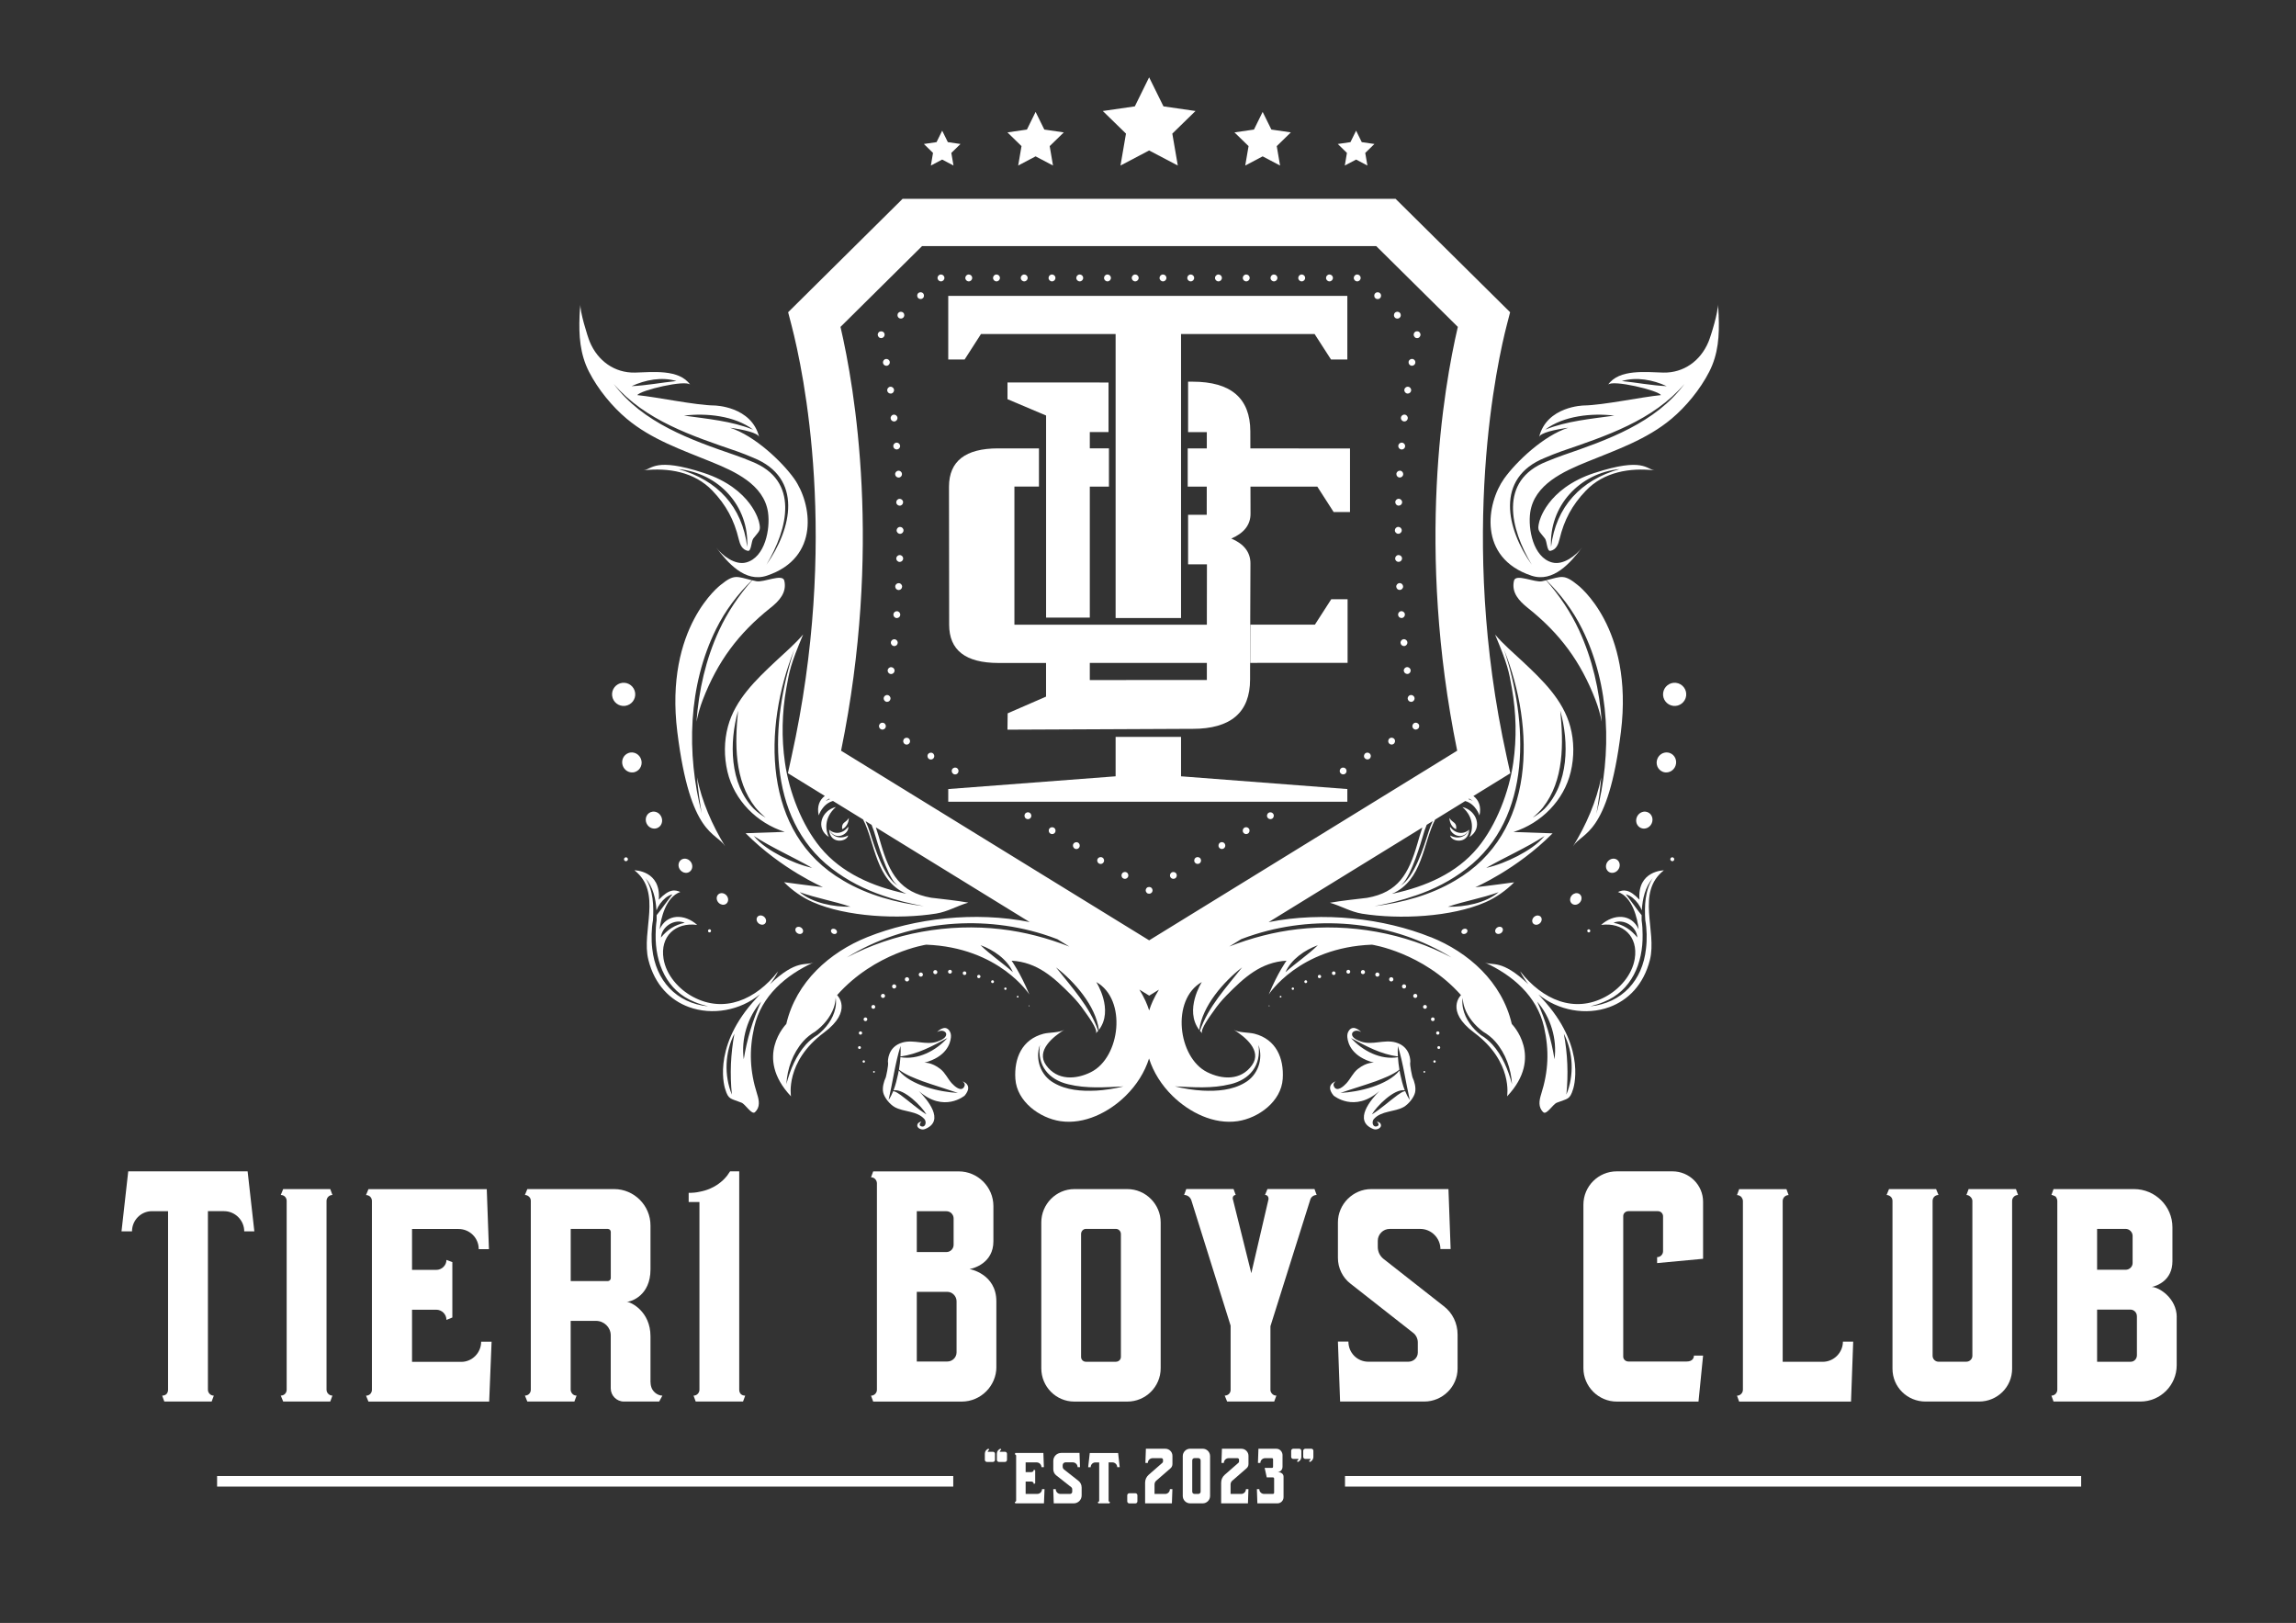 <svg xmlns="http://www.w3.org/2000/svg" id="Layer_1" data-name="Layer 1" viewBox="0 0 560.41 396.09"><rect x="0" y="0" width="560.41" height="396.09" fill="#333333" stroke="none"/><defs><style>      .cls-1 {        fill: #fff;        stroke-width: 0px;      }    </style></defs><g><path class="cls-1" d="m62.1,300.51h-2.49c0-2.69-2.23-4.92-4.92-4.92h-3.94v43.58c0,.79.66,1.44,1.44,1.44l-.53,1.44h-11.55l-.53-1.44c.39,0,.79-.13,1.05-.39.26-.26.39-.66.39-1.05v-43.58h-3.94c-2.69,0-4.86,2.23-4.86,4.92h-2.56l1.64-14.64h29.14l1.64,14.64Z"></path><path class="cls-1" d="m81.14,291.64c-.79,0-1.44.66-1.44,1.44v46.08c0,.79.66,1.44,1.44,1.44l-.53,1.44h-11.49l-.59-1.44c.85,0,1.44-.66,1.44-1.44v-46.08c0-.79-.59-1.44-1.44-1.44l.59-1.44h11.49l.53,1.44Z"></path><path class="cls-1" d="m119.99,327.42l-.59,14.64h-29.47l-.59-1.44c.85,0,1.44-.66,1.44-1.44v-46.08c0-.79-.59-1.44-1.44-1.44l.59-1.44h28.88l.53,14.64h-2.49c0-2.76-2.23-4.92-4.92-4.92h-11.36v9.98h5.91c1.38,0,2.49-1.12,2.49-2.43l1.44.53v13.52l-1.44.59c0-1.38-1.12-2.49-2.49-2.49h-5.91v12.73h12.01c2.69,0,4.86-2.23,4.86-4.92h2.56Z"></path><path class="cls-1" d="m158.79,337.33c0,2.36,1.84,3.28,2.89,3.28l-.79,1.44h-8.6c-1.77,0-3.22-1.44-3.22-3.22v-12.93c0-1.97-1.64-3.54-3.61-3.54h-6.17v16.8c0,.39.2.79.46,1.05.26.26.59.39.98.39l-.53,1.44h-11.49l-.59-1.44c.85,0,1.44-.66,1.44-1.44v-46.08c0-.39-.13-.72-.39-.98s-.59-.46-1.05-.46l.59-1.44h21.2c4.86,0,8.86,4,8.86,8.86v10.77c0,6.3-4.66,7.88-5.84,7.88,1.05,0,5.84,2.36,5.84,8.4v11.22Zm-9.71-36.69c0-.39-.33-.72-.72-.72h-9.06v12.73h9.06c.39,0,.72-.33.72-.72v-11.29Z"></path><path class="cls-1" d="m181.89,340.61l-.53,1.44h-11.55l-.53-1.44c.79,0,1.44-.66,1.44-1.44v-45.82h-2.63v-2.23c.92,0,1.84-.07,2.63-.26,3.68-.66,5.78-2.69,6.76-3.94l.72-1.05h2.23v53.3c0,.39.13.79.39,1.05.26.26.66.39,1.05.39Z"></path><path class="cls-1" d="m243.2,333.59c0,4.66-3.81,8.47-8.47,8.47h-21.6l-.53-1.44c.79,0,1.44-.66,1.44-1.44v-50.41c0-.39-.2-.79-.46-1.05-.07-.07-.2-.13-.26-.2-.2-.13-.46-.2-.72-.2l.53-1.44h20.87c4.66,0,8.47,3.81,8.47,8.47v8.6c0,5.32-4.86,6.63-5.84,6.76,0,0,6.56,1.12,6.56,7.88v16.02Zm-19.43-38v9.98h7.22c.98,0,1.77-.79,1.77-1.77v-6.43c0-.98-.79-1.77-1.77-1.77h-7.22Zm9.71,21.99c0-1.25-1.05-2.3-2.23-2.3h-7.48v17h7.48c1.18,0,2.23-.98,2.23-2.23v-12.47Z"></path><path class="cls-1" d="m254.16,298.34c0-4.46,3.61-8.14,8.07-8.14h12.93c4.46,0,8.14,3.68,8.14,8.14v35.58c0,4.53-3.68,8.14-8.14,8.14h-12.93c-4.46,0-8.07-3.61-8.07-8.14v-35.58Zm18.18,34c.72,0,1.25-.53,1.25-1.18v-30c0-.66-.53-1.25-1.25-1.25h-7.29c-.66,0-1.18.59-1.18,1.25v30c0,.66.52,1.18,1.18,1.18h7.29Z"></path><path class="cls-1" d="m320.85,290.2l.52,1.44c-.72,0-1.38.46-1.57,1.18l-9.71,30.85v15.56c0,.39.2.72.46.98.26.26.59.39.99.39l-.53,1.44h-11.49l-.59-1.44c.79,0,1.44-.59,1.44-1.38v-15.69l-9.58-30.59c-.26-.79-.98-1.31-1.77-1.31l.52-1.44h11.55l.52,1.44c-.39,0-.72.33-.72.72v.2l4.53,18.18,4.2-18.05v-.2c0-.46-.33-.85-.85-.85l.59-1.44h11.49Z"></path><path class="cls-1" d="m352.36,318.75c2.17,1.64,3.41,4.2,3.41,6.96v8.27c0,4.46-3.68,8.07-8.14,8.07h-20.54l-.53-14.64h2.56c0,2.76,2.17,4.92,4.86,4.92h9.78c1.25,0,2.3-.98,2.3-2.23v-2.49c0-.92-.46-1.84-1.18-2.36l-15.23-11.95c-1.97-1.51-3.09-3.87-3.09-6.3v-8.66c0-4.46,3.68-8.14,8.14-8.14h18.84l.53,14.64h-2.49c0-2.69-2.23-4.92-4.92-4.92h-7.48c-1.57,0-2.89,1.31-2.89,2.89v1.51c0,1.18.52,2.23,1.44,2.95l14.64,11.49Z"></path><path class="cls-1" d="m404.48,306.81c.79,0,1.44-.66,1.44-1.44v-8.53c0-.66-.53-1.25-1.25-1.25h-7.22c-.66,0-1.25.52-1.25,1.18v34.33c0,.66.59,1.18,1.25,1.18h14.24c1.57,0,1.77-1.05,1.77-1.44h2.23l-1.12,11.22h-19.95c-4.46,0-8.14-3.68-8.14-8.14v-39.91c0-4.53,3.68-8.14,8.14-8.14h13.59c4.14,0,7.48,3.35,7.48,7.42v13.92l-11.22,1.05v-1.44Z"></path><path class="cls-1" d="m452.33,327.42l-.53,14.64h-27.31l-.52-1.44c.79,0,1.44-.66,1.44-1.44v-46.08c0-.39-.2-.72-.39-.98-.26-.26-.66-.46-1.05-.46l.52-1.44h11.55l.52,1.44c-.79,0-1.44.66-1.44,1.44v39.25h9.78c2.69,0,4.92-2.23,4.92-4.92h2.49Z"></path><path class="cls-1" d="m492.56,291.64c-.79,0-1.44.66-1.44,1.44v40.96c0,4.46-3.61,8.01-8.07,8.01h-13.06c-4.46,0-8.07-3.54-8.07-8.01v-40.96c0-.39-.13-.72-.39-.98s-.66-.46-1.05-.46l.59-1.44h11.49l.59,1.44c-.85,0-1.44.66-1.44,1.44v37.81c0,.79.66,1.44,1.44,1.44h6.76c.85,0,1.51-.66,1.51-1.44v-37.81c0-.39-.2-.72-.46-.98-.26-.26-.59-.46-.99-.46l.53-1.44h11.55l.52,1.44Z"></path><path class="cls-1" d="m531.29,321.44v11.75c0,4.86-3.94,8.86-8.86,8.86h-21.2l-.52-1.44c.79,0,1.44-.66,1.44-1.44v-46.08c0-.39-.2-.79-.39-1.05-.2-.13-.46-.26-.72-.33-.07-.07-.2-.07-.33-.07l.52-1.44h19.63c5.19,0,9.39,4.2,9.39,9.32v8.27c0,4.73-3.81,6.04-5.05,6.3,1.77,0,6.1,2.76,6.1,7.35Zm-19.43-11.55h6.96c.92,0,1.71-.72,1.71-1.64v-6.63c0-.92-.79-1.71-1.71-1.71h-6.96v9.98Zm9.71,11.29c0-.85-.72-1.57-1.57-1.57h-8.14v12.73h8.21c.85,0,1.51-.72,1.51-1.58v-9.58Z"></path></g><g><g><g><polygon class="cls-1" points="229.97 31.89 231.35 34.69 234.44 35.14 232.2 37.32 232.73 40.4 229.97 38.94 227.21 40.4 227.73 37.32 225.5 35.14 228.59 34.69 229.97 31.89"></polygon><polygon class="cls-1" points="252.77 27.31 254.9 31.62 259.65 32.31 256.21 35.66 257.02 40.4 252.77 38.16 248.52 40.4 249.33 35.66 245.9 32.31 250.65 31.62 252.77 27.31"></polygon><polygon class="cls-1" points="331 31.89 329.62 34.69 326.53 35.14 328.76 37.32 328.24 40.4 331 38.94 333.76 40.4 333.23 37.32 335.47 35.14 332.38 34.69 331 31.89"></polygon><polygon class="cls-1" points="308.19 27.31 306.07 31.62 301.31 32.31 304.75 35.66 303.94 40.4 308.19 38.16 312.44 40.4 311.63 35.66 315.07 32.31 310.32 31.62 308.19 27.31"></polygon></g><polygon class="cls-1" points="280.48 18.87 283.98 25.96 291.8 27.09 286.14 32.61 287.48 40.4 280.48 36.72 273.49 40.4 274.83 32.61 269.17 27.09 276.99 25.96 280.48 18.87"></polygon></g><g><polygon class="cls-1" points="288.27 189.46 288.27 189.17 288.27 179.84 277.42 179.84 272.3 179.84 272.3 189.18 272.3 189.46 231.45 192.57 231.45 195.67 328.86 195.67 328.86 192.57 288.27 189.46"></polygon><polygon class="cls-1" points="288.27 150.84 288.27 81.52 320.87 81.52 324.87 87.73 328.86 87.73 328.86 72.21 231.45 72.21 231.45 87.73 235.45 87.73 239.44 81.52 272.3 81.52 272.3 150.84 277.42 150.84 288.27 150.84"></polygon><path class="cls-1" d="m300.55,131.43c3.12-1.35,4.68-3.36,4.68-6.05l-.05-20.13c-.03-8.07-4.73-12.1-14.1-12.1h-1.09v12.31h4.57l-.02,20.17h-4.55v12.1h4.6l-.02,13v1.73h-46.97v-33.72h5.99v-9.31h-9.98c-7.96,0-11.95,3.1-11.98,9.31l.04,33.72c0,6.21,3.99,9.32,11.98,9.34h9.94s1.73,0,1.73,0v8.21l-9.37,4.08-.05,3.99,24.66-.11,19.42-.09h1.09c9.37,0,14.05-4.03,14.05-12.07v-2.31s.01-1.73.01-1.73l.03-9.32v-1.73s.05-13.2.05-13.2c0-2.74-1.56-4.77-4.68-6.09Zm-5.98,30.35v4.17s-28.57.02-28.57.02v-4.18h6.3s5.12,0,5.12,0h10.85s6.3,0,6.3,0Z"></path><polyline class="cls-1" points="305.18 152.45 305.15 161.78 328.92 161.77 328.92 146.25 324.93 146.25 320.94 152.45 305.18 152.45"></polyline><g><polygon class="cls-1" points="270.67 109.42 268.31 109.42 266 109.42 266 105.45 270.57 105.45 270.57 93.35 245.91 93.34 245.91 97.42 255.33 101.41 255.33 150.73 266 150.73 266 137.73 266 125.62 266 118.76 268.31 118.76 270.67 118.76 270.67 109.42"></polygon><polygon class="cls-1" points="293.43 109.43 289.9 109.43 289.9 118.76 293.44 118.76 307.5 118.76 321.53 118.76 325.52 124.97 329.51 124.97 329.51 109.45 307.47 109.44 293.43 109.43"></polygon></g></g><g><path class="cls-1" d="m251.31,245.48c0-.06-.05-.11-.11-.11s-.11.05-.11.11.05.11.11.11.11-.05.11-.11Z"></path><circle class="cls-1" cx="248.4" cy="243.25" r=".21"></circle><path class="cls-1" d="m245.4,241c-.16,0-.29.13-.29.29s.13.29.29.29.29-.13.29-.29-.13-.29-.29-.29Z"></path><path class="cls-1" d="m242.26,239.23c-.2,0-.35.16-.35.35s.16.35.35.35.35-.16.35-.35-.16-.35-.35-.35Z"></path><circle class="cls-1" cx="238.91" cy="238.32" r=".4"></circle><circle class="cls-1" cx="235.43" cy="237.51" r=".44"></circle><path class="cls-1" d="m231.87,237.62c.26,0,.47-.21.47-.47s-.21-.47-.47-.47-.47.21-.47.47.21.47.47.47Z"></path><path class="cls-1" d="m228.79,237.25c0-.27-.22-.5-.5-.5s-.5.22-.5.5.22.5.5.5.5-.22.5-.5Z"></path><path class="cls-1" d="m225.27,237.85c0-.28-.23-.51-.51-.51s-.51.23-.51.51.23.51.51.51.51-.23.51-.51Z"></path><path class="cls-1" d="m221.9,239.01c0-.28-.23-.52-.52-.52s-.52.23-.52.52.23.52.52.52.52-.23.52-.52Z"></path><path class="cls-1" d="m218.76,240.74c0-.28-.23-.51-.51-.51s-.51.23-.51.51.23.51.51.51.51-.23.51-.51Z"></path><path class="cls-1" d="m216.02,243.05c0-.27-.22-.5-.5-.5s-.5.22-.5.5.22.5.5.5.5-.22.5-.5Z"></path><path class="cls-1" d="m213.16,245.26c-.26,0-.47.21-.47.47s.21.47.47.47.47-.21.47-.47-.21-.47-.47-.47Z"></path><path class="cls-1" d="m211.24,248.31c-.25,0-.45.2-.45.45s.2.45.45.45.45-.2.45-.45-.2-.45-.45-.45Z"></path><circle class="cls-1" cx="210.03" cy="252.11" r=".4"></circle><path class="cls-1" d="m209.78,255.31c-.2,0-.35.16-.35.35s.16.35.35.35.35-.16.35-.35-.16-.35-.35-.35Z"></path><path class="cls-1" d="m210.83,258.77c-.16,0-.29.13-.29.29s.13.29.29.29.29-.13.29-.29-.13-.29-.29-.29Z"></path><path class="cls-1" d="m213.32,261.38c-.11,0-.21.09-.21.21s.09.21.21.21.21-.09.21-.21-.09-.21-.21-.21Z"></path><path class="cls-1" d="m184.11,250.61c1.72-7.55,7.69-12.62,14.45-15.72-1.9.87-4.08-.89-10.62,5.3.76-.95,1.44-2,1.99-3.15-5.48,7-13.21,10.3-20.79,6.24-3.48-1.86-6.53-5.3-7.18-9.28-.89-5.45,2.86-8.98,8.21-8.27-3.06-2.76-7.44-2.79-9.16,1.08.26-2.6,1.5-7.9,5.04-9.12-1.26-.55-2.67-.85-5.25,1.89.6-7.14-5.94-7.19-5.94-7.18,6.88,5.42,1.61,14.76,3.4,21.86,1.54,6.12,5.36,9.86,9.88,11.51,5.7,2.09,12.52.86,17.34-3.1-.58.63-1.2,1.31-1.84,2.05-9.99,11.51-6.63,21.08-6.63,21.08.8,2.63,1.31,2.24,3.98,3.31.97.39,2.5,3.06,3.29,2.32,1.3-1.21,1.02-2.86.53-4.38-1.78-5.62-2.02-10.65-.7-16.45Zm-16.98-25.4c-2.42.52-4.2,1.64-5.8,3.6.17-2.69,3.31-4.69,5.8-3.6Zm-7.92,6.37c-.28-2.26-.21-4.96.17-7.01.21-3.46.1-7.26-1.84-10.26,1.87,2.16,2.53,5.04,2.69,7.88.46-1.19,1.25-2.26,2.23-3.07.49-.39,1.05-.7,1.67-.86-.37.52-.74.96-1.09,1.43-.92,1.2-1.78,2.46-2.77,3.66,0,.43,0,.85,0,1.27-.17,1.12-.24,2.29-.24,3.44-.13,6.98,2.68,13.77,9.52,16.48,1.06.44,2.16.78,3.29,1.06-7.8-.78-12.8-6.35-13.63-14.03Zm19.43,35.56c-1.93-4.69-1.71-10.35.62-14.86-.92,4.93-1.13,9.87-.62,14.86Zm2.9-8.62c-.69-4.96.94-10.29,4.22-14.07-2.03,4.52-3.45,9.17-4.22,14.07Z"></path><path class="cls-1" d="m180.31,131.59c.3,1.27.8,2.55,2.22,2.85.87.18.82-2.34,1.34-3.02,1.42-1.87,1.94-1.81,1.4-4,0,0-1.67-8.14-13.55-12.02-11.87-3.87-12.6-.85-14.63-.62,6.06-.67,12.39.37,16.78,4.95,3.37,3.52,5.32,7.16,6.44,11.85Zm2.07,1.89c-1.22-9.88-7.3-16.31-16.75-18.99,9.8.98,17.25,9.02,16.75,18.99Z"></path><path class="cls-1" d="m188.05,148.36c2.11-1.68,4.07-3.74,3.38-6.66-.42-1.78-5.09.52-6.82.15-.37-.08-.7-.16-1.02-.23-3.26,3.68-6.01,7.77-8.06,12.2-3.26,7.04-4.97,14.62-5.53,22.33.35-1.79.85-3.57,1.53-5.34,3.62-9.4,8.71-16.23,16.51-22.45Z"></path><path class="cls-1" d="m171.31,198.62c-3.81-14.77-3.37-31.33,3.5-45.15,2.2-4.44,5.21-8.44,8.73-11.86-3.75-.91-4.32-1.56-7.64,1.14,0,0-13.76,10.28-10.58,35.89,3.18,25.6,9.48,24.31,11.68,27.91-3.2-5.23-5.7-10.95-6.88-16.85.26,3,.66,5.98,1.18,8.92Z"></path><path class="cls-1" d="m203.77,227.95h.07c.17-.05.31-.14.39-.27.05-.09.1-.24.04-.44-.12-.37-.54-.64-1-.58,0,0,0,0,0,0-.17.04-.31.13-.39.26-.05.09-.1.24-.04.44.12.37.54.64.94.59Z"></path><path class="cls-1" d="m195.36,227.94c.41-.05.68-.36.66-.76-.03-.52-.53-.98-1.08-.99-.05,0-.1,0-.15,0-.41.05-.68.36-.66.76.03.52.53.98,1.08.99.05,0,.1,0,.15,0Z"></path><path class="cls-1" d="m186.15,225.68c.43-.05.74-.34.82-.75.12-.62-.34-1.29-1-1.47-.16-.04-.31-.06-.46-.04-.43.05-.74.34-.82.74-.12.62.34,1.29,1,1.47.16.04.31.06.46.04Z"></path><path class="cls-1" d="m175.99,217.98c-.42.05-.76.29-.93.66-.33.68.01,1.59.74,1.98.28.15.58.21.87.18.42-.05.76-.29.93-.66.33-.68-.01-1.59-.74-1.98-.28-.15-.58-.21-.88-.18Z"></path><path class="cls-1" d="m166.95,209.57c-.27.03-.65.15-.96.51-.59.7-.47,1.81.27,2.47.39.35.89.52,1.38.46.27-.03.65-.15.96-.51.59-.7.47-1.81-.27-2.47-.39-.35-.89-.52-1.38-.46Z"></path><path class="cls-1" d="m159.27,198.09c-.31.04-.59.15-.84.33-.89.63-1.08,1.92-.42,2.88.45.65,1.2,1,1.95.91.31-.04.59-.15.84-.33.89-.63,1.08-1.92.42-2.88-.45-.66-1.2-1.01-1.95-.91Z"></path><path class="cls-1" d="m156.45,185.23c-.41-1.06-1.45-1.71-2.54-1.58-.19.02-.37.07-.55.14-1.22.47-1.82,1.87-1.34,3.13.41,1.06,1.45,1.71,2.54,1.58.19-.02.37-.07.55-.14,1.22-.47,1.82-1.87,1.34-3.13Z"></path><path class="cls-1" d="m152.56,172.27c1.55-.19,2.66-1.6,2.47-3.15-.19-1.55-1.6-2.66-3.15-2.47s-2.66,1.6-2.47,3.15c.19,1.55,1.6,2.66,3.15,2.47Z"></path><path class="cls-1" d="m152.96,102.19c6.03,5.06,13.45,7.59,20.63,10.52,5.67,2.31,12.88,5.5,13.87,12.34.58,4-.7,10.97-5.33,12.22-2.71.73-5.84-1.67-7.37-3.71,2.86,3.81,7.11,8.69,12.39,6.94,13.16-4.36,10.97-17.67,6.69-23.68-2.9-4.08-9.61-10.5-15.67-12.43,3.29.44,6.87,1.25,7.13,2.29-1.85-7.57-10.92-7.72-10.92-7.72-4.76-.07-14.01-2.06-18.81-2.53.51-1.14,11.96-3.87,12.91-2.52-2.71-3.93-9.43-3.07-13.49-2.98-4.99.11-9.09-2.86-11.03-7.49-.6-1.44-2.49-7.59-2.28-9.22-.12.95-.18,1.9-.22,2.85-.2,4.78.09,9.33,2.3,13.65,2.23,4.36,5.72,8.55,9.19,11.46Zm30.87,2.67c-5.31-2.13-11.25-2.64-16.88-3.43,5.49-.66,12.35.02,16.88,3.43Zm-18.73-11.87c-3.58.37-7.33,1.1-10.94,1.25,3.35-1.54,7.35-2.32,10.94-1.25Zm14.68,17.12c1.33.48,2.78,1.03,4.07,1.6,12.26,4.92,9.43,17.33,3.22,26.11,5.25-8.78,8.19-20.55-3.62-25.19-1.29-.56-2.71-1.08-4.03-1.55-10.8-3.72-22.53-7.85-29.63-17.39,7.69,8.95,19.16,12.71,29.98,16.42Z"></path><path class="cls-1" d="m234.93,263.91c.64.44.62.92.43,1.28-.73,1.45-2.43-.14-3.06-.83-.99-1.1-1.57-2.52-2.76-3.46-2.21-1.74-3.95-1.54-3.95-1.54,5.38-1.41,6.36-4.66,6.51-6.19.06-.63-.04-1.18-.43-1.7-1.14-1.53-2.96.41-2.96.41,1.14-.69,2.12-.17,2.23.38.16.85-.91,1.52-2.2,1.96-2.75.93-5.63-.58-8.43.2-3.75,1.04-3.58,4.71-3.58,4.71.23.76-.52,3.78-.52,3.78-.5,1.03-.89,2.53-.65,3.67.27,1.3,1.63,2.93,2.78,3.59,2.23,1.27,5.47.88,7.3,2.96.57.65.29,2.14-.82,1.74-.82-.3.08-1.15.08-1.15,0,0-.99.16-1.01.92-.01.48.38.74.71.88.4.16.8.18,1.19.02,4.98-2,.53-7.2-1.53-9.28,6.12,5.42,11.19,1.13,11.19,1.13,2.22-2.66-.52-3.48-.52-3.48Zm-15.56-2.66c-.05.27-.09.54-.15.81-.3,1.36-.62,2.73-1.13,4.04,2.58-.48,6.96,3.98,8.03,5.88-2.23-1.4-4.16-3.17-6.26-4.72-.58-.38-1.15-.86-1.84-.97-.31.76-.67,1.49-1.13,2.17,1-4.34,1.58-8.92,2.91-13.18.05.86.04,1.71-.01,2.56,4.16-.57,7.75-2.51,11.44-4.5-2.79,3.1-7.21,5.41-11.45,4.67-.07,1.02-.2,2.03-.36,3.04,1.71,1.33,3.76,2.05,5.76,2.83,2.85,1.01,5.72,1.85,8.63,2.85-4.32-.19-11.53-1.83-14.42-5.48Z"></path><path class="cls-1" d="m152.43,209.39c-.37.39.15,1.09.67.66.48-.39-.18-1.18-.67-.66Z"></path><path class="cls-1" d="m173.12,227.55c.48.08.6-.67.12-.75-.48-.08-.6.67-.12.75Z"></path><path class="cls-1" d="m202.37,202.48h0s0,0,0,0h0s0,0,0,0c.2,3.61,4.28,3.05,4.66,1.41-1.97,1.03-3.89.35-4.65-1.39,1.69,3.05,5,.86,4.65-.73-1.29,1.73-3.27,1.94-4.66.71Z"></path><path class="cls-1" d="m202.31,204.28c-.77-1.44-1.35-4.63,1.72-7.33-3.46.79-5.12,5.13-1.72,7.33Z"></path><path class="cls-1" d="m207.19,199.61c-.7,1.26-1.86.96-1.63,2.76,1.06-.46,1.61-1.7,1.63-2.76Z"></path><circle class="cls-1" cx="309.77" cy="245.48" r=".11"></circle><circle class="cls-1" cx="312.57" cy="243.25" r=".21"></circle><path class="cls-1" d="m315.56,241c-.16,0-.29.13-.29.29s.13.29.29.29.29-.13.29-.29-.13-.29-.29-.29Z"></path><path class="cls-1" d="m318.71,239.23c-.2,0-.35.16-.35.35s.16.35.35.35.35-.16.35-.35-.16-.35-.35-.35Z"></path><circle class="cls-1" cx="322.06" cy="238.32" r=".4"></circle><circle class="cls-1" cx="325.54" cy="237.51" r=".44"></circle><path class="cls-1" d="m329.1,237.62c.26,0,.47-.21.47-.47s-.21-.47-.47-.47-.47.21-.47.47.21.47.47.47Z"></path><path class="cls-1" d="m332.67,237.74c.27,0,.5-.22.5-.5s-.22-.5-.5-.5-.5.22-.5.5.22.5.5.5Z"></path><path class="cls-1" d="m336.7,237.85c0-.28-.23-.51-.51-.51s-.51.23-.51.51.23.51.51.51.51-.23.51-.51Z"></path><path class="cls-1" d="m340.1,239.01c0-.28-.23-.52-.52-.52s-.52.23-.52.52.23.52.52.52.52-.23.52-.52Z"></path><path class="cls-1" d="m343.22,240.74c0-.28-.23-.51-.51-.51s-.51.23-.51.51.23.51.51.51.51-.23.51-.51Z"></path><path class="cls-1" d="m345.44,242.55c-.27,0-.5.22-.5.5s.22.5.5.5.5-.22.5-.5-.22-.5-.5-.5Z"></path><path class="cls-1" d="m347.81,245.26c-.26,0-.47.21-.47.47s.21.47.47.47.47-.21.47-.47-.21-.47-.47-.47Z"></path><path class="cls-1" d="m350.17,248.75c0-.25-.2-.45-.45-.45s-.45.2-.45.45.2.45.45.45.45-.2.45-.45Z"></path><circle class="cls-1" cx="350.94" cy="252.11" r=".4"></circle><path class="cls-1" d="m351.18,255.31c-.2,0-.35.16-.35.35s.16.35.35.35.35-.16.35-.35-.16-.35-.35-.35Z"></path><path class="cls-1" d="m350.14,258.77c-.16,0-.29.13-.29.29s.13.29.29.29.29-.13.29-.29-.13-.29-.29-.29Z"></path><path class="cls-1" d="m347.65,261.38c-.11,0-.21.09-.21.21s.09.21.21.21.21-.09.21-.21-.09-.21-.21-.21Z"></path><path class="cls-1" d="m349.24,228.73c-11.49-4.61-26.26-6.34-39.59-3.68l37.52-23.09c-.47,1.36-.85,2.71-1.2,3.92-2.16,7.46-4.74,11.9-12.27,13.24-3.04.37-6.08.67-9.1,1.2,2.71.77,5.04,2.21,7.86,2.67,9.08,1.45,21.85.84,30.16-2.82,2.52-1.11,5.03-2.88,6.96-4.84,0,0-6.76.92-9.49,1.21,0,0,10.06-4.3,18.87-13.16,0,0-9.54-.33-9.55-.33,6.79-2.15,12.33-7.71,13.98-14.68.86-3.63.85-7.47-.12-11.05-1.77-6.56-6.82-11.37-11.62-15.88-2.26-2.12-4.73-4.2-6.73-6.57,3.12,7.44,3.35,8.86,4.1,13.1,1.07,6.03,1.21,12.13.34,18.19-1.02,7.07-4.1,15.17-8.65,20.7-5.2,6.31-12.82,9.52-20.63,11.22-.11.03-.23.04-.34.07,7.53-3.23,7.57-12.38,10.54-18.12l7.35-4.53c2.6.7,3.48,3.52,3.48,3.52.5-2.19-.2-3.79-1.48-4.75l9.01-5.55-.88-4c-11.95-54.2-2.09-97.23,0-105.31l.83-3.21-27.96-27.68h-120.32l-27.94,27.68.83,3.2c2.95,11.36,11.66,52.52-.01,105.3l-.88,4,9.01,5.55c-1.28.96-1.98,2.56-1.48,4.75,0,0,.88-2.82,3.48-3.52l7.35,4.52c2.97,5.74,3.01,14.89,10.54,18.12-.11-.02-.23-.04-.34-.07-7.81-1.71-15.43-4.92-20.63-11.22-4.56-5.53-7.64-13.63-8.65-20.7-.87-6.07-.73-12.17.34-18.19.76-4.24.98-5.66,4.1-13.1-2,2.37-4.48,4.45-6.73,6.57-4.8,4.51-9.85,9.32-11.62,15.88-.97,3.58-.97,7.42-.12,11.05,1.65,6.98,7.19,12.53,13.98,14.68,0,0-9.55.33-9.55.33,8.82,8.86,18.87,13.16,18.87,13.16-2.73-.29-9.49-1.21-9.49-1.21,1.93,1.96,4.43,3.73,6.96,4.84,8.3,3.66,21.08,4.27,30.16,2.82,2.82-.45,5.15-1.9,7.86-2.67-3.02-.54-6.06-.83-9.1-1.2-7.53-1.34-10.11-5.79-12.27-13.24-.35-1.21-.73-2.56-1.2-3.92l37.54,23.1c-13.33-2.66-28.11-.93-39.61,3.67-9.18,3.68-17.39,10.9-19.79,21.21,0,0-7.97,8,1.15,17.66,0,0-1.54-8.43,8.05-15.56,7.2-5.36,3.2-9.15,3.2-9.15,9.29-10.44,21.74-12.31,21.74-12.31,17.85.67,25.19,12.16,25.19,12.16-2.26-5.4-4.34-8.25-4.34-8.25,6.25.36,10.28,4.04,14.61,8.44,1.23,1.24,2.3,2.56,3.18,3.85.45.66,3.54,4.71,2.74,5.48.22-.21.42-.44.6-.66-2.01-5.86-6.52-10.69-10.29-15.48,4.47,3.44,9.71,9.38,10.46,15.27,3.74-4.88-.63-11.69-.63-11.69,7.54,4.24,5.88,18.39-1.29,21.98-3.69,1.85-8.27,2.1-10.97-1.7-2.52-3.55,1.72-6.93,4.43-8.62-1.16.73-3.68.6-5.05.96-5.24,1.38-7.2,5.94-6.87,11,.36,5.55,5.93,9.57,10.98,10.33,5.84.87,11.82-2.14,15.91-6.15,2.71-2.66,4.67-5.78,5.74-9.14,1.07,3.36,3.03,6.48,5.74,9.14,4.09,4.01,10.07,7.02,15.91,6.15,5.05-.75,10.62-4.78,10.98-10.33.33-5.06-1.63-9.63-6.87-11-1.37-.36-3.89-.23-5.05-.96,2.71,1.69,6.95,5.07,4.43,8.62-2.7,3.8-7.27,3.55-10.97,1.7-7.16-3.59-8.83-17.74-1.29-21.98,0,0-4.36,6.81-.63,11.69.75-5.88,6-11.83,10.46-15.27-3.77,4.8-8.28,9.62-10.29,15.48.19.22.38.45.6.66-.8-.78,2.29-4.82,2.74-5.48.88-1.3,1.96-2.61,3.18-3.85,4.33-4.4,8.36-8.08,14.61-8.44,0,0-2.09,2.85-4.34,8.25,0,0,7.34-11.49,25.19-12.16,0,0,12.44,1.86,21.74,12.31,0,0-4.01,3.79,3.2,9.15,9.59,7.14,8.05,15.56,8.05,15.56,9.12-9.66,1.15-17.66,1.15-17.66-2.4-10.31-10.61-17.53-19.79-21.21Zm16.55-10.99c-3.2,2.69-8.31,3.63-12.4,3.56,4.13-1.41,8.31-2.08,12.4-3.56Zm11.21-13.71c-1.77,2.12-4.17,3.61-6.58,4.89-2.44,1.24-4.98,2.29-7.66,2.89,4.72-2.69,9.67-4.84,14.24-7.78Zm-.39-6.98c5.17-6.62,5.02-15.64,4.22-23.62,2.18,7.78,2.1,17.81-3.84,23.96-.87.84-1.84,1.57-2.88,2.15.91-.77,1.77-1.58,2.51-2.49Zm-31.13,21.52c4.47-1.5,8.73-3.67,12.46-6.57,16.21-12.44,14.99-35.89,9.16-53.47,7.59,19.01,7.95,44.84-11.9,56.35-6.03,3.59-12.89,5.43-19.74,6.28,3.4-.64,6.77-1.45,10.02-2.6Zm-161.49-21.18c-5.94-6.15-6.02-16.17-3.84-23.96-.8,7.98-.96,17,4.22,23.62.74.91,1.6,1.72,2.51,2.49-1.04-.58-2.01-1.31-2.88-2.15Zm6.56,11.52c-2.41-1.28-4.81-2.77-6.58-4.89,4.58,2.94,9.52,5.09,14.24,7.78-2.68-.6-5.22-1.65-7.66-2.89Zm4.63,8.82c4.09,1.48,8.26,2.15,12.4,3.56-4.09.07-9.2-.87-12.4-3.56Zm10.59-2.86c-19.86-11.51-19.5-37.34-11.9-56.35-5.83,17.59-7.05,41.03,9.16,53.47,3.73,2.89,7.99,5.06,12.46,6.57,3.25,1.15,6.62,1.96,10.02,2.6-6.85-.86-13.71-2.7-19.74-6.28Zm-1.88,31.22c-.57,2.63-2.28,4.86-4.37,6.51-1.03.61-1.95,1.39-2.77,2.27-2.45,2.72-3.88,6.2-4.81,9.71.21-3.75,1.56-7.54,4.06-10.39.79-.93,2.03-1.9,2.95-2.41,1.97-1.46,3.7-3.46,4.54-5.8.28-.79.44-1.63.49-2.49.12.85.1,1.74-.09,2.6Zm76.6.51c-.25-.77-.54-1.54-.89-2.31-.43-.93-.93-1.86-1.5-2.78l2.4,1.48,2.37-1.46c-.56.91-1.06,1.83-1.49,2.76-.35.76-.64,1.53-.89,2.31Zm68.19-43.57c-1.13,3.59-3.52,11.3-6.88,13.12,1.05-.75,1.63-1.94,2.21-3.06,1.11-2.3,1.94-4.72,2.71-7.15.27-.85.73-2.39.98-3.22.17-.47.34-.95.53-1.42l1.47-.91c-.4.87-.75,1.76-1.02,2.63Zm10.79-7.54c-.36-.19-.71-.34-1.05-.46l.19-.12c.3.16.59.36.86.58ZM225.06,60.06h110.85l19.92,19.72c-3.49,14.95-10.22,54.14-.16,103.43l-75.18,46.28-75.2-46.28c10.08-49.24,3.34-88.47-.14-103.43l19.91-19.72Zm-23.55,135.44c.27-.22.56-.41.86-.58l.19.12c-.34.12-.69.27-1.05.46Zm11.77,7.23c.25.83.71,2.38.98,3.22.78,2.43,1.61,4.85,2.71,7.15.57,1.12,1.16,2.31,2.21,3.06-3.36-1.82-5.75-9.53-6.88-13.12-.28-.87-.62-1.76-1.03-2.64l1.47.91c.19.47.37.95.53,1.42Zm33.95,34.53c-2.6-2.33-5.39-4.15-7.91-6.59,3.17,1.14,6.52,3.43,7.91,6.59Zm-2.91-10.49c-12.82-1.49-26.17.88-37.61,6.89,14.07-8.72,32.09-10.59,47.84-5.68,1.19.37,2.37.79,3.53,1.23l2.93,1.8c-5.37-2.09-10.95-3.58-16.69-4.24Zm23.1,39.4c-3.44.17-7.16-.1-10.22-1.9-3.24-1.81-4.6-5.86-3.38-9.24-.72,5.01,2.17,8.48,6.92,9.59,4.41,1.09,8.97.74,13.48.52-2.22.55-4.5.91-6.8,1.04Zm32.83-1.55c4.75-1.11,7.64-4.58,6.92-9.59,1.23,3.38-.14,7.43-3.38,9.24-3.06,1.81-6.77,2.07-10.22,1.9-2.3-.13-4.58-.49-6.8-1.04,4.51.22,9.07.58,13.48-.52Zm13.51-27.35c1.39-3.16,4.74-5.45,7.91-6.59-2.52,2.44-5.32,4.27-7.91,6.59Zm2.91-10.49c-5.72.66-11.29,2.14-16.64,4.22l2.93-1.8c1.15-.44,2.32-.85,3.49-1.21,15.74-4.91,33.77-3.04,47.84,5.68-11.45-6.01-24.79-8.38-37.61-6.89Zm47.57,28.12c-.82-.89-1.74-1.66-2.77-2.27-2.1-1.64-3.8-3.88-4.37-6.51-.19-.86-.21-1.75-.09-2.6.05.86.21,1.7.49,2.49.84,2.34,2.57,4.34,4.54,5.8.92.51,2.16,1.48,2.95,2.41,2.5,2.85,3.84,6.64,4.06,10.39-.93-3.51-2.36-7-4.81-9.71Z"></path><path class="cls-1" d="m400.17,219.58c-2.58-2.74-3.99-2.44-5.25-1.89,3.54,1.22,4.78,6.52,5.04,9.12-1.72-3.87-6.1-3.85-9.16-1.08,5.35-.71,9.1,2.82,8.21,8.27-.65,3.98-3.7,7.41-7.18,9.28-7.58,4.06-15.31.77-20.79-6.24.55,1.15,1.22,2.19,1.99,3.15-6.54-6.19-8.72-4.43-10.62-5.3,6.76,3.1,12.73,8.17,14.45,15.72,1.32,5.8,1.08,10.83-.7,16.45-.48,1.52-.76,3.17.53,4.38.79.74,2.32-1.93,3.29-2.32,2.66-1.06,3.17-.67,3.98-3.31,0,0,3.36-9.57-6.63-21.08-.64-.74-1.25-1.42-1.84-2.05,4.82,3.96,11.64,5.19,17.34,3.1,4.52-1.66,8.33-5.4,9.88-11.51,1.79-7.1-3.48-16.44,3.4-21.86,0,0-6.53.05-5.94,7.18Zm-17.85,47.56c.51-4.99.31-9.93-.62-14.86,2.32,4.51,2.55,10.17.62,14.86Zm-2.9-8.62c-.77-4.89-2.19-9.55-4.22-14.07,3.27,3.78,4.91,9.11,4.22,14.07Zm14.42-33.32c2.49-1.09,5.64.92,5.8,3.6-1.6-1.97-3.38-3.09-5.8-3.6Zm7.74-.64c.39,2.05.46,4.75.17,7.01-.83,7.67-5.83,13.24-13.63,14.03,1.13-.28,2.23-.62,3.29-1.06,6.84-2.71,9.65-9.5,9.52-16.48,0-1.15-.07-2.32-.24-3.44,0-.42-.01-.84,0-1.27-.99-1.2-1.84-2.45-2.77-3.66-.35-.47-.72-.91-1.09-1.43.61.16,1.17.47,1.67.86.98.81,1.78,1.88,2.23,3.07.17-2.84.82-5.72,2.69-7.88-1.94,3-2.05,6.8-1.84,10.26Z"></path><path class="cls-1" d="m389.24,115.4c-11.87,3.87-13.55,12.02-13.55,12.02-.55,2.19-.02,2.13,1.4,4,.52.68.47,3.2,1.34,3.02,1.42-.3,1.92-1.58,2.22-2.85,1.12-4.7,3.07-8.34,6.44-11.85,4.39-4.58,10.73-5.63,16.78-4.95-2.03-.23-2.76-3.25-14.63.62Zm-10.66,18.07c-.5-9.97,6.94-18.01,16.75-18.99-9.45,2.67-15.53,9.11-16.75,18.99Z"></path><path class="cls-1" d="m376.36,141.86c-1.73.37-6.4-1.94-6.82-.15-.69,2.92,1.27,4.98,3.38,6.66,7.8,6.22,12.89,13.05,16.51,22.45.68,1.77,1.18,3.55,1.53,5.34-.56-7.71-2.28-15.29-5.53-22.33-2.05-4.43-4.8-8.52-8.06-12.2-.32.08-.65.16-1.02.23Z"></path><path class="cls-1" d="m377.42,141.61c3.52,3.42,6.54,7.42,8.73,11.86,6.88,13.82,7.32,30.38,3.5,45.15.52-2.94.92-5.92,1.18-8.92-1.17,5.9-3.67,11.62-6.88,16.85,2.21-3.6,8.5-2.31,11.68-27.91,3.18-25.6-10.58-35.89-10.58-35.89-3.32-2.7-3.89-2.05-7.64-1.14Z"></path><path class="cls-1" d="m357.72,226.66s0,0,0,0c-.47-.06-.89.21-1,.58-.06.2-.02.35.04.44.08.13.21.23.39.26h.07c.4.06.83-.2.94-.58.06-.2.02-.35-.04-.44-.08-.13-.22-.23-.39-.26Z"></path><path class="cls-1" d="m366.02,226.18c-.55.01-1.05.47-1.08.99-.02.4.25.71.66.76.05,0,.1,0,.15,0,.56-.01,1.05-.47,1.08-.99.02-.4-.25-.71-.66-.76-.05,0-.1,0-.15,0Z"></path><path class="cls-1" d="m375.46,223.43c-.15-.02-.31,0-.46.04-.66.18-1.12.85-1,1.47.08.41.39.69.82.75.15.02.31,0,.46-.04.66-.18,1.12-.85,1-1.47-.08-.41-.39-.69-.82-.74Z"></path><path class="cls-1" d="m384.98,217.98c-.29-.04-.6.03-.88.18-.73.4-1.07,1.3-.74,1.98.18.37.52.61.93.66.29.04.6-.03.87-.18.73-.4,1.07-1.3.74-1.98-.18-.37-.52-.61-.93-.66Z"></path><path class="cls-1" d="m392.63,210.03c-.74.66-.86,1.77-.27,2.47.31.37.69.48.96.51.49.06.99-.11,1.38-.46.74-.67.86-1.77.27-2.47-.31-.37-.69-.48-.96-.51-.49-.06-.99.11-1.38.46Z"></path><path class="cls-1" d="m401.7,198.09c-.75-.09-1.49.26-1.95.91-.66.96-.47,2.25.42,2.88.25.18.54.29.84.33.75.09,1.49-.26,1.94-.91.66-.96.47-2.25-.42-2.88-.25-.18-.54-.29-.84-.33Z"></path><path class="cls-1" d="m407.61,183.79c-.18-.07-.36-.11-.55-.14-1.09-.13-2.14.52-2.54,1.58-.48,1.26.12,2.66,1.34,3.13.18.07.36.11.55.14,1.09.13,2.14-.52,2.54-1.58.48-1.26-.12-2.67-1.34-3.13Z"></path><path class="cls-1" d="m409.09,166.65c-1.55-.19-2.96.92-3.15,2.47-.19,1.55.92,2.96,2.47,3.15,1.55.19,2.96-.92,3.15-2.47.19-1.55-.92-2.96-2.47-3.15Z"></path><path class="cls-1" d="m419.5,77.07c-.04-.95-.09-1.91-.22-2.85.21,1.63-1.67,7.78-2.28,9.22-1.94,4.63-6.04,7.6-11.03,7.49-4.06-.09-10.77-.95-13.49,2.98.94-1.36,12.4,1.38,12.91,2.52-4.8.47-14.04,2.45-18.81,2.53,0,0-9.07.14-10.92,7.72.26-1.04,3.84-1.85,7.13-2.29-6.06,1.93-12.77,8.36-15.67,12.43-4.28,6.01-6.47,19.32,6.69,23.68,5.28,1.75,9.53-3.13,12.39-6.94-1.53,2.04-4.66,4.45-7.37,3.71-4.63-1.25-5.91-8.23-5.33-12.22.99-6.85,8.2-10.03,13.87-12.34,7.18-2.93,14.6-5.46,20.63-10.52,3.47-2.91,6.96-7.11,9.19-11.46,2.22-4.33,2.5-8.88,2.3-13.65Zm-23.64,15.92c3.6-1.06,7.6-.29,10.94,1.25-3.62-.15-7.36-.88-10.94-1.25Zm-18.72,11.87c4.53-3.41,11.39-4.09,16.88-3.43-5.62.79-11.57,1.3-16.88,3.43Zm4.39,6.23c-1.32.47-2.74,1-4.03,1.55-11.8,4.64-8.87,16.41-3.62,25.19-6.21-8.79-9.04-21.2,3.22-26.11,1.3-.57,2.75-1.12,4.07-1.6,10.82-3.71,22.29-7.47,29.98-16.42-7.09,9.55-18.83,13.68-29.63,17.39Z"></path><path class="cls-1" d="m344.23,259.12s.18-3.67-3.58-4.71c-2.8-.78-5.68.73-8.43-.2-1.29-.44-2.37-1.11-2.2-1.96.1-.55,1.09-1.07,2.23-.38,0,0-1.82-1.94-2.96-.41-.39.52-.49,1.07-.43,1.7.15,1.53,1.13,4.77,6.51,6.19,0,0-1.74-.21-3.95,1.54-1.19.94-1.76,2.36-2.76,3.46-.63.69-2.33,2.29-3.06.83-.18-.37-.21-.84.43-1.28,0,0-2.74.82-.52,3.48,0,0,5.08,4.29,11.19-1.13-2.06,2.07-6.51,7.27-1.53,9.28.4.16.79.14,1.19-.02.33-.14.72-.4.71-.88-.02-.76-1.01-.92-1.01-.92,0,0,.9.86.08,1.15-1.12.4-1.39-1.1-.82-1.74,1.83-2.08,5.07-1.7,7.3-2.96,1.15-.66,2.51-2.29,2.78-3.59.24-1.14-.15-2.64-.65-3.67,0,0-.75-3.02-.52-3.78Zm-1.28,7.17c-.69.11-1.26.6-1.84.97-2.11,1.55-4.03,3.32-6.26,4.72,1.07-1.91,5.45-6.36,8.03-5.88-.51-1.3-.83-2.68-1.13-4.04-.05-.27-.1-.54-.15-.81-2.89,3.64-10.1,5.29-14.42,5.48,2.9-1,5.78-1.84,8.63-2.85,2-.78,4.05-1.5,5.76-2.83-.17-1.01-.3-2.02-.36-3.04-4.24.74-8.66-1.57-11.45-4.67,3.69,2,7.28,3.94,11.44,4.5-.05-.85-.06-1.71-.01-2.56,1.32,4.25,1.91,8.84,2.91,13.18-.46-.68-.83-1.41-1.13-2.17Z"></path><path class="cls-1" d="m407.86,210.05c.52.42,1.04-.27.67-.66-.5-.52-1.16.27-.67.66Z"></path><path class="cls-1" d="m387.85,227.55c.48-.08.36-.82-.12-.75-.48.08-.36.82.12.75Z"></path><path class="cls-1" d="m353.94,203.89c.38,1.64,4.46,2.2,4.66-1.41h0s0,0,0,0h0c-1.39,1.24-3.37,1.04-4.66-.7-.35,1.59,2.97,3.77,4.65.73-.76,1.74-2.68,2.42-4.65,1.39Z"></path><path class="cls-1" d="m356.94,196.96c3.07,2.7,2.49,5.89,1.72,7.33,3.4-2.2,1.74-6.53-1.72-7.33Z"></path><path class="cls-1" d="m355.41,202.38c.24-1.8-.92-1.5-1.63-2.76.02,1.06.57,2.3,1.63,2.76Z"></path></g><g><path class="cls-1" d="m215.38,178.06c-.11,0-.22-.02-.32-.07-.1-.04-.2-.1-.27-.18-.16-.16-.25-.37-.25-.59,0-.06,0-.11.02-.16.01-.06.03-.11.05-.16s.04-.09.08-.14c.03-.05.06-.09.1-.13.04-.04.08-.08.13-.11.04-.03.09-.06.14-.08.05-.02.1-.03.16-.04.27-.06.56.03.76.23.15.16.24.37.24.59s-.08.43-.24.59c-.08.08-.17.14-.27.18-.1.04-.21.07-.32.07Z"></path><path class="cls-1" d="m216.4,171.28c-.46-.07-.77-.5-.7-.95h0c.07-.46.5-.77.95-.7h0c.46.07.77.5.7.95h0c-.06.41-.42.71-.83.71h0s-.08,0-.13-.01Zm.99-6.79c-.46-.06-.78-.48-.72-.94h0c.06-.46.48-.78.94-.72h0c.46.06.79.47.73.94h0c-.06.42-.41.73-.83.73h0s-.07,0-.11,0Zm.81-6.81c-.46-.05-.8-.46-.75-.92h0c.04-.46.46-.79.91-.74h0c.46.04.8.46.75.91h0c-.04.43-.41.75-.83.75h0s-.06,0-.08,0Zm.64-6.84c-.46-.03-.81-.43-.77-.9h0c.03-.46.43-.8.9-.77h0c.46.04.8.44.77.9h0c-.03.44-.4.77-.84.77h0s-.04,0-.06,0Zm.46-6.85c-.46-.02-.81-.41-.79-.88h0c.02-.46.42-.81.88-.79h0c.46.02.82.41.8.88h0c-.03.45-.4.8-.84.8h0s-.03,0-.04,0Zm.28-6.85c-.46-.01-.83-.4-.81-.86h0c.01-.46.4-.83.86-.81h0c.46.01.83.4.81.85h0c-.01.46-.39.82-.84.82h-.02Zm-.73-7.7c0-.46.37-.84.84-.84h0c.46,0,.84.37.84.84h0c0,.46-.37.84-.84.84h0c-.46,0-.84-.37-.84-.84Zm-.09-6.84h0c-.01-.46.35-.85.81-.86h0c.46-.01.85.35.86.81h0c.01.46-.35.85-.81.86h-.02c-.45,0-.83-.36-.84-.81Zm-.27-6.84c-.03-.46.33-.85.79-.88h0c.46-.03.85.33.88.79h0c.02.46-.33.86-.79.88h-.04c-.45,0-.81-.35-.84-.79Zm-.46-6.83c-.03-.46.31-.86.77-.9h0c.46-.04.86.31.9.76h0c.04.46-.31.86-.76.9h-.07c-.44,0-.8-.33-.84-.77Zm-.64-6.81h0c-.05-.46.28-.88.74-.92h0c.46-.05.87.28.92.74h0c.05.46-.28.87-.74.92h0s-.06,0-.09,0h0c-.42,0-.79-.32-.83-.75Zm-.83-6.79h0c-.06-.46.26-.88.71-.94h0c.46-.06.88.26.94.72h0c.06.46-.26.88-.71.94h0s-.08,0-.12,0h0c-.41,0-.77-.3-.83-.73Zm-1.03-6.76c-.08-.45.23-.89.68-.96h0c.46-.07.89.23.96.69h0c.08.46-.23.89-.69.96h0s-.09.01-.14.01h0c-.4,0-.75-.29-.82-.7Z"></path><path class="cls-1" d="m215.08,82.52c-.22,0-.44-.09-.59-.25-.16-.16-.25-.37-.25-.59,0-.06,0-.11.02-.16.01-.06.03-.11.05-.16.02-.05.04-.09.08-.14.03-.05.06-.09.1-.13.31-.31.87-.31,1.18,0,.04.04.08.08.11.13.03.04.06.09.08.14.02.06.03.11.04.16.01.05.02.11.02.16,0,.22-.09.43-.25.59s-.37.25-.59.25Z"></path><path class="cls-1" d="m340.48,77.51c-.33-.32-.33-.85,0-1.18h0c.32-.33.85-.33,1.18,0h0c.33.33.33.86,0,1.18h0c-.16.17-.38.25-.6.25h0c-.21,0-.42-.08-.59-.25Zm-121.18,0c-.32-.33-.32-.86,0-1.18h0c.33-.33.86-.32,1.18,0h0c.33.33.32.85,0,1.18h0c-.16.16-.37.24-.59.24h0c-.22,0-.43-.08-.6-.25Zm116.37-4.76c-.33-.32-.33-.85,0-1.18h0c.32-.33.85-.33,1.18,0h0c.33.32.33.85,0,1.18h0c-.16.17-.38.25-.59.25h0c-.21,0-.43-.08-.59-.25Zm-111.56-.01c-.32-.33-.32-.86,0-1.18h0c.33-.32.86-.32,1.18,0h0c.32.33.32.86,0,1.18h0c-.16.16-.37.24-.59.24h0c-.21,0-.43-.08-.59-.25Zm106.32-4.91c0-.46.37-.84.84-.84h0c.46,0,.84.37.84.84h0c0,.46-.37.84-.84.84h0c-.46,0-.84-.38-.84-.84Zm-6.77,0c0-.46.37-.84.84-.84h0c.46,0,.84.37.84.84h0c0,.46-.38.84-.84.84h0c-.46,0-.84-.38-.84-.84Zm-6.78,0c0-.46.37-.84.84-.84h0c.46,0,.84.37.84.84h0c0,.46-.37.84-.84.84h0c-.46,0-.84-.38-.84-.84Zm-6.77,0c0-.46.37-.84.84-.84h0c.46,0,.84.37.84.84h0c0,.46-.37.84-.84.84h0c-.46,0-.84-.38-.84-.84Zm-6.77,0c0-.46.37-.84.84-.84h0c.46,0,.84.37.84.84h0c0,.46-.37.84-.84.84h0c-.46,0-.84-.38-.84-.84Zm-6.78,0c0-.46.38-.84.84-.84h0c.46,0,.84.37.84.84h0c0,.46-.38.84-.84.84h0c-.46,0-.84-.38-.84-.84Zm-6.77,0c0-.46.37-.84.84-.84h0c.46,0,.84.37.84.84h0c0,.46-.37.84-.84.84h0c-.46,0-.84-.38-.84-.84Zm-6.77,0c0-.46.37-.84.84-.84h0c.46,0,.84.37.84.84h0c0,.46-.37.84-.84.84h0c-.46,0-.84-.38-.84-.84Zm-6.78,0c0-.46.38-.84.84-.84h0c.46,0,.84.37.84.84h0c0,.46-.38.84-.84.84h0c-.46,0-.84-.38-.84-.84Zm-6.77,0c0-.46.37-.84.84-.84h0c.46,0,.84.37.84.84h0c0,.46-.37.84-.84.84h0c-.46,0-.84-.38-.84-.84Zm-6.77,0c0-.46.37-.84.84-.84h0c.46,0,.84.37.84.84h0c0,.46-.37.84-.84.84h0c-.46,0-.84-.38-.84-.84Zm-6.77,0c0-.46.37-.84.84-.84h0c.46,0,.84.37.84.84h0c0,.46-.37.84-.84.84h0c-.46,0-.84-.38-.84-.84Zm-6.78,0c0-.46.38-.84.84-.84h0c.46,0,.84.37.84.84h0c0,.46-.37.84-.84.84h0c-.46,0-.84-.38-.84-.84Zm-6.77,0c0-.46.37-.84.84-.84h0c.46,0,.84.37.84.84h0c0,.46-.37.84-.84.84h0c-.46,0-.84-.38-.84-.84Zm-6.77,0c0-.46.37-.84.84-.84h0c.46,0,.84.37.84.84h0c0,.46-.37.84-.84.84h0c-.46,0-.84-.38-.84-.84Zm-6.78,0c0-.46.38-.84.84-.84h0c.46,0,.84.37.84.84h0c0,.46-.38.84-.84.84h0c-.46,0-.84-.38-.84-.84Z"></path><path class="cls-1" d="m345.89,82.52c-.06,0-.11,0-.17-.02-.05-.01-.11-.03-.16-.04-.05-.02-.1-.05-.14-.08-.04-.03-.09-.07-.12-.11-.16-.16-.25-.37-.25-.59s.09-.44.25-.59c.03-.04.08-.07.12-.11.04-.03.09-.06.14-.07.05-.02.11-.04.16-.05.11-.02.22-.02.33,0,.05.01.11.03.16.05.05.02.1.04.14.07.04.03.09.07.12.11.16.16.25.37.25.59s-.09.43-.25.59c-.03.04-.08.08-.12.11-.04.03-.09.06-.14.08-.05.02-.11.03-.16.04-.06.01-.11.02-.16.02Z"></path><path class="cls-1" d="m343.6,170.58c-.07-.46.24-.89.7-.95h0c.46-.07.89.24.96.7h0c.07.46-.24.88-.7.95h0s-.08.01-.13.01h0c-.41,0-.76-.3-.83-.71Zm-.96-6.82h0c-.06-.46.27-.88.73-.94h0c.46-.06.88.27.94.72h0c.06.46-.26.88-.72.94h0s-.07,0-.11,0h0c-.41,0-.77-.31-.83-.73Zm-.79-6.84c-.05-.46.28-.87.75-.92h0c.46-.04.87.29.91.75h0c.05.46-.28.87-.75.92h0s-.06,0-.08,0h0c-.42,0-.79-.32-.83-.75Zm-.61-6.86h0c-.03-.46.31-.86.77-.9h0c.46-.03.86.31.9.77h0c.03.46-.31.86-.77.9h0s-.04,0-.06,0h0c-.44,0-.8-.33-.83-.78Zm-.44-6.87c-.03-.46.33-.85.79-.88h0c.46-.03.85.33.88.79h0c.03.46-.33.85-.79.88h-.04c-.45,0-.81-.35-.84-.79Zm-.26-6.88c-.01-.46.35-.84.81-.85h0c.46-.01.85.35.86.81h0c.01.46-.36.84-.82.86h-.02c-.46,0-.83-.36-.84-.82Zm-.08-6.88c0-.46.37-.84.84-.84h0c.46,0,.84.37.84.84h0c0,.46-.37.84-.84.84h0c-.46,0-.84-.37-.84-.84Zm.91-6.03c-.46-.01-.82-.4-.81-.86h0c.01-.46.4-.83.86-.81h0c.46.02.83.4.81.86h0c-.01.46-.38.81-.84.81h-.02Zm.25-6.86c-.46-.02-.81-.42-.79-.88h0c.03-.46.42-.81.88-.79h0c.46.02.81.42.79.88h0c-.02.44-.4.79-.84.79h-.04Zm.44-6.85c-.46-.04-.8-.44-.76-.9h0c.03-.46.44-.8.9-.76h0c.46.04.8.44.77.9h0c-.04.44-.4.77-.84.77h-.07Zm.62-6.84c-.46-.05-.79-.46-.74-.92h0c.05-.46.46-.79.93-.74h0c.46.05.79.46.74.92h0c-.05.43-.41.75-.83.75h0s-.06,0-.09,0Zm.81-6.81c-.46-.06-.78-.49-.71-.94h0c.06-.46.49-.78.94-.71h0c.46.06.78.49.71.94h0c-.06.42-.42.72-.83.72h0s-.08,0-.12,0Zm1.01-6.79c-.46-.08-.76-.51-.69-.96h0c.08-.46.51-.76.96-.69h0c.46.08.76.51.69.96h0c-.07.41-.43.7-.83.7h0c-.05,0-.09,0-.14-.01Z"></path><path class="cls-1" d="m345.57,178.06c-.11,0-.22-.02-.32-.07-.1-.04-.19-.1-.27-.18-.08-.07-.14-.17-.18-.27-.04-.1-.07-.21-.07-.32,0-.22.09-.44.24-.59.04-.04.08-.08.13-.11.04-.03.09-.06.14-.08.05-.02.11-.04.16-.05.27-.05.56.04.75.23.04.03.08.08.11.12.03.04.06.09.08.14s.04.11.05.16c0,.06.01.11.01.17,0,.11-.02.22-.06.32-.04.1-.1.19-.18.27-.16.16-.37.25-.59.25Z"></path><path class="cls-1" d="m285.69,214.09c-.24-.4-.12-.91.27-1.15h0c.4-.24.91-.12,1.15.27h0c.24.4.12.91-.27,1.15h0c-.14.08-.29.12-.44.12h0c-.28,0-.56-.14-.71-.4Zm5.92-3.64c-.24-.4-.12-.91.27-1.15h0c.4-.24.91-.12,1.15.27h0c.24.4.12.91-.27,1.15h0c-.14.08-.29.12-.44.12h0c-.28,0-.56-.14-.71-.4Zm5.92-3.65c-.24-.39-.12-.91.27-1.15h0c.4-.25.91-.12,1.15.27h0c.24.4.12.91-.27,1.15h0c-.14.08-.29.13-.44.13h0c-.28,0-.55-.14-.71-.4Zm5.92-3.64c-.24-.39-.12-.91.27-1.15h0c.4-.25.91-.12,1.15.27h0c.24.39.12.91-.27,1.15h0c-.14.08-.29.13-.44.13h0c-.28,0-.55-.14-.71-.4Zm5.92-3.64c-.24-.39-.12-.91.27-1.15h0c.4-.25.91-.12,1.15.27h0c.24.39.12.91-.27,1.15h0c-.14.08-.29.12-.44.12h0c-.28,0-.55-.14-.71-.4Zm17.75-10.92c-.24-.4-.12-.91.28-1.15h0c.39-.24.91-.12,1.15.27h0c.24.4.12.91-.27,1.15h0c-.14.08-.29.12-.44.12h0c-.28,0-.55-.14-.71-.4Zm5.92-3.65c-.24-.39-.12-.91.28-1.15h0c.39-.24.9-.12,1.15.27h0c.24.4.12.91-.27,1.15h0c-.14.08-.29.12-.43.12h0c-.28,0-.56-.15-.72-.4Zm5.92-3.64c-.24-.39-.12-.91.27-1.15h0c.39-.24.91-.12,1.15.27h0c.24.39.12.91-.27,1.15h0c-.13.09-.29.13-.44.13h0c-.28,0-.56-.14-.71-.4Z"></path><path class="cls-1" d="m280.48,218.12c-.22,0-.44-.08-.59-.24-.16-.16-.25-.37-.25-.59s.09-.43.25-.59c.31-.31.87-.31,1.18,0,.16.16.25.37.25.59s-.09.44-.25.59c-.08.08-.17.14-.27.18-.1.04-.21.06-.32.06Z"></path><path class="cls-1" d="m274.13,214.36c-.4-.24-.51-.76-.27-1.15h0c.24-.4.76-.52,1.15-.28h0c.4.24.52.76.27,1.15h0c-.16.26-.43.4-.71.4h0c-.15,0-.3-.04-.44-.12Zm-5.92-3.64c-.4-.25-.52-.76-.27-1.15h0c.24-.39.76-.51,1.15-.27h0c.4.24.52.76.27,1.15h0c-.16.26-.43.4-.71.4h0c-.14,0-.3-.04-.43-.12Zm-5.92-3.64c-.4-.25-.52-.76-.28-1.15h0c.25-.39.76-.51,1.15-.27h0c.39.25.51.76.27,1.15h0c-.16.26-.43.4-.71.4h0c-.15,0-.3-.04-.44-.12Zm-5.92-3.65c-.39-.24-.51-.75-.27-1.15h0c.25-.4.76-.51,1.15-.27h0c.39.24.51.76.27,1.15h0c-.16.26-.43.4-.71.4h0c-.15,0-.3-.04-.44-.13Zm-5.92-3.64c-.39-.24-.51-.75-.27-1.15h0c.24-.4.76-.52,1.15-.27h0c.4.24.52.76.28,1.15h0c-.16.26-.44.4-.71.4h0c-.15,0-.3-.04-.44-.13Zm-17.76-10.92c-.39-.25-.51-.76-.27-1.15h0c.25-.39.76-.51,1.15-.27h0c.39.25.51.76.27,1.15h0c-.16.26-.43.4-.71.4h0c-.15,0-.3-.04-.44-.12Zm-5.92-3.64c-.39-.24-.51-.76-.27-1.15h0c.25-.39.76-.51,1.15-.27h0c.39.24.51.76.27,1.15h0c-.16.26-.43.4-.71.4h0c-.15,0-.3-.04-.44-.12Zm-5.92-3.64c-.4-.25-.51-.76-.27-1.15h0c.24-.39.76-.51,1.15-.27h0c.4.25.52.76.27,1.15h0c-.16.26-.43.4-.71.4h0c-.15,0-.3-.04-.44-.12Z"></path></g></g><g><path class="cls-1" d="m240.88,356.79c-.26,0-.5-.23-.5-.5v-1.5c0-.58.37-1.08.9-1.23.11.11.19.22.19.22,0,0-.28.12-.41.53h1.31c.26,0,.48.22.48.48v1.5c0,.26-.22.5-.48.5h-1.5Zm2.94,0c-.27,0-.5-.23-.5-.5v-1.5c0-.58.37-1.08.9-1.23.11.11.19.22.19.22,0,0-.28.12-.41.53h1.31c.26,0,.48.22.48.48v1.5c0,.26-.22.5-.48.5h-1.5Z"></path><path class="cls-1" d="m254.95,363.43l-.14,3.47h-6.99l-.14-.34c.2,0,.34-.16.34-.34v-10.94c0-.19-.14-.34-.34-.34l.14-.34h6.85l.12,3.47h-.59c0-.65-.53-1.17-1.17-1.17h-2.69v2.37h1.4c.33,0,.59-.27.59-.58l.34.12v3.21l-.34.14c0-.33-.26-.59-.59-.59h-1.4v3.02h2.85c.64,0,1.15-.53,1.15-1.17h.61Z"></path><path class="cls-1" d="m263.2,361.37c.51.39.81,1,.81,1.65v1.96c0,1.06-.87,1.92-1.93,1.92h-4.88l-.12-3.47h.61c0,.65.51,1.17,1.15,1.17h2.32c.3,0,.55-.23.55-.53v-.59c0-.22-.11-.44-.28-.56l-3.61-2.84c-.47-.36-.73-.92-.73-1.5v-2.06c0-1.06.87-1.93,1.93-1.93h4.47l.12,3.47h-.59c0-.64-.53-1.17-1.17-1.17h-1.78c-.37,0-.69.31-.69.69v.36c0,.28.12.53.34.7l3.47,2.73Z"></path><path class="cls-1" d="m273.28,358.07h-.59c0-.64-.53-1.17-1.17-1.17h-.93v9.33c0,.19.16.33.34.33l-.12.34h-2.74l-.12-.34c.09,0,.19-.03.25-.09.06-.06.09-.14.09-.23v-9.33h-.93c-.64,0-1.15.53-1.15,1.17h-.61l.39-3.47h6.92l.39,3.47Z"></path><path class="cls-1" d="m277.14,364.43c.26,0,.48.23.48.5v1.48c0,.28-.22.5-.48.5h-1.5c-.26,0-.5-.22-.5-.5v-1.48c0-.27.23-.5.5-.5h1.5Z"></path><path class="cls-1" d="m282.22,361.36c-.26.23-.42.56-.42.92v2.32h2.6c.64,0,1.15-.53,1.15-1.17h.61l-.12,3.47h-6.54v-5.06c0-.75.33-1.45.89-1.93l3.32-2.9c.09-.08.16-.2.16-.33v-.42c0-.22-.17-.39-.39-.39h-2.15c-.64,0-1.17.53-1.17,1.17h-.59l.12-3.47h4.75c.95,0,1.73.78,1.73,1.73v2.01c0,.39-.17.78-.48,1.04l-3.46,3.01Z"></path><path class="cls-1" d="m288.69,355.37c0-1,.81-1.81,1.81-1.81h3.05c1,0,1.81.81,1.81,1.81v9.72c0,1-.81,1.81-1.81,1.81h-3.05c-1,0-1.81-.81-1.81-1.81v-9.72Zm3.82,9.22c.3,0,.54-.25.54-.55v-7.63c0-.3-.25-.55-.54-.55h-.98c-.3,0-.53.25-.53.55v7.63c0,.3.23.55.53.55h.98Z"></path><path class="cls-1" d="m300.78,361.36c-.26.23-.42.56-.42.92v2.32h2.6c.64,0,1.15-.53,1.15-1.17h.61l-.12,3.47h-6.54v-5.06c0-.75.33-1.45.89-1.93l3.32-2.9c.09-.08.16-.2.16-.33v-.42c0-.22-.17-.39-.39-.39h-2.15c-.64,0-1.17.53-1.17,1.17h-.59l.12-3.47h4.75c.95,0,1.73.78,1.73,1.73v2.01c0,.39-.17.78-.48,1.04l-3.46,3.01Z"></path><path class="cls-1" d="m313.29,360.37v5.02c0,.84-.67,1.51-1.5,1.51h-4.89l-.12-3.47h.59c0,.64.53,1.17,1.17,1.17h2.15c.16,0,.3-.14.3-.3v-3.44c0-.17-.14-.3-.3-.3h-1.5l-.51-2.31h1.79c.14,0,.26-.12.26-.27v-1.85c0-.14-.12-.26-.26-.26h-1.67c-.64,0-1.17.53-1.17,1.17h-.59l.12-3.47h4.35c1,0,1.53.87,1.53,1.54v2.84c0,.89-.67,1.31-1.25,1.31.9,0,1.5.45,1.5,1.12Z"></path><path class="cls-1" d="m317.15,353.57c.26,0,.48.23.48.5v1.48c0,.58-.36,1.09-.89,1.25-.11-.12-.19-.22-.19-.22,0,0,.28-.12.41-.53h-1.31c-.27,0-.5-.22-.5-.5v-1.48c0-.26.23-.5.5-.5h1.5Zm2.94,0c.26,0,.48.23.48.5v1.48c0,.58-.36,1.09-.89,1.25-.11-.12-.19-.22-.19-.22,0,0,.28-.12.41-.53h-1.31c-.27,0-.5-.22-.5-.5v-1.48c0-.26.23-.5.5-.5h1.5Z"></path></g><g><rect class="cls-1" x="52.99" y="360.23" width="179.68" height="2.58"></rect><rect class="cls-1" x="328.29" y="360.23" width="179.68" height="2.58"></rect></g></svg>